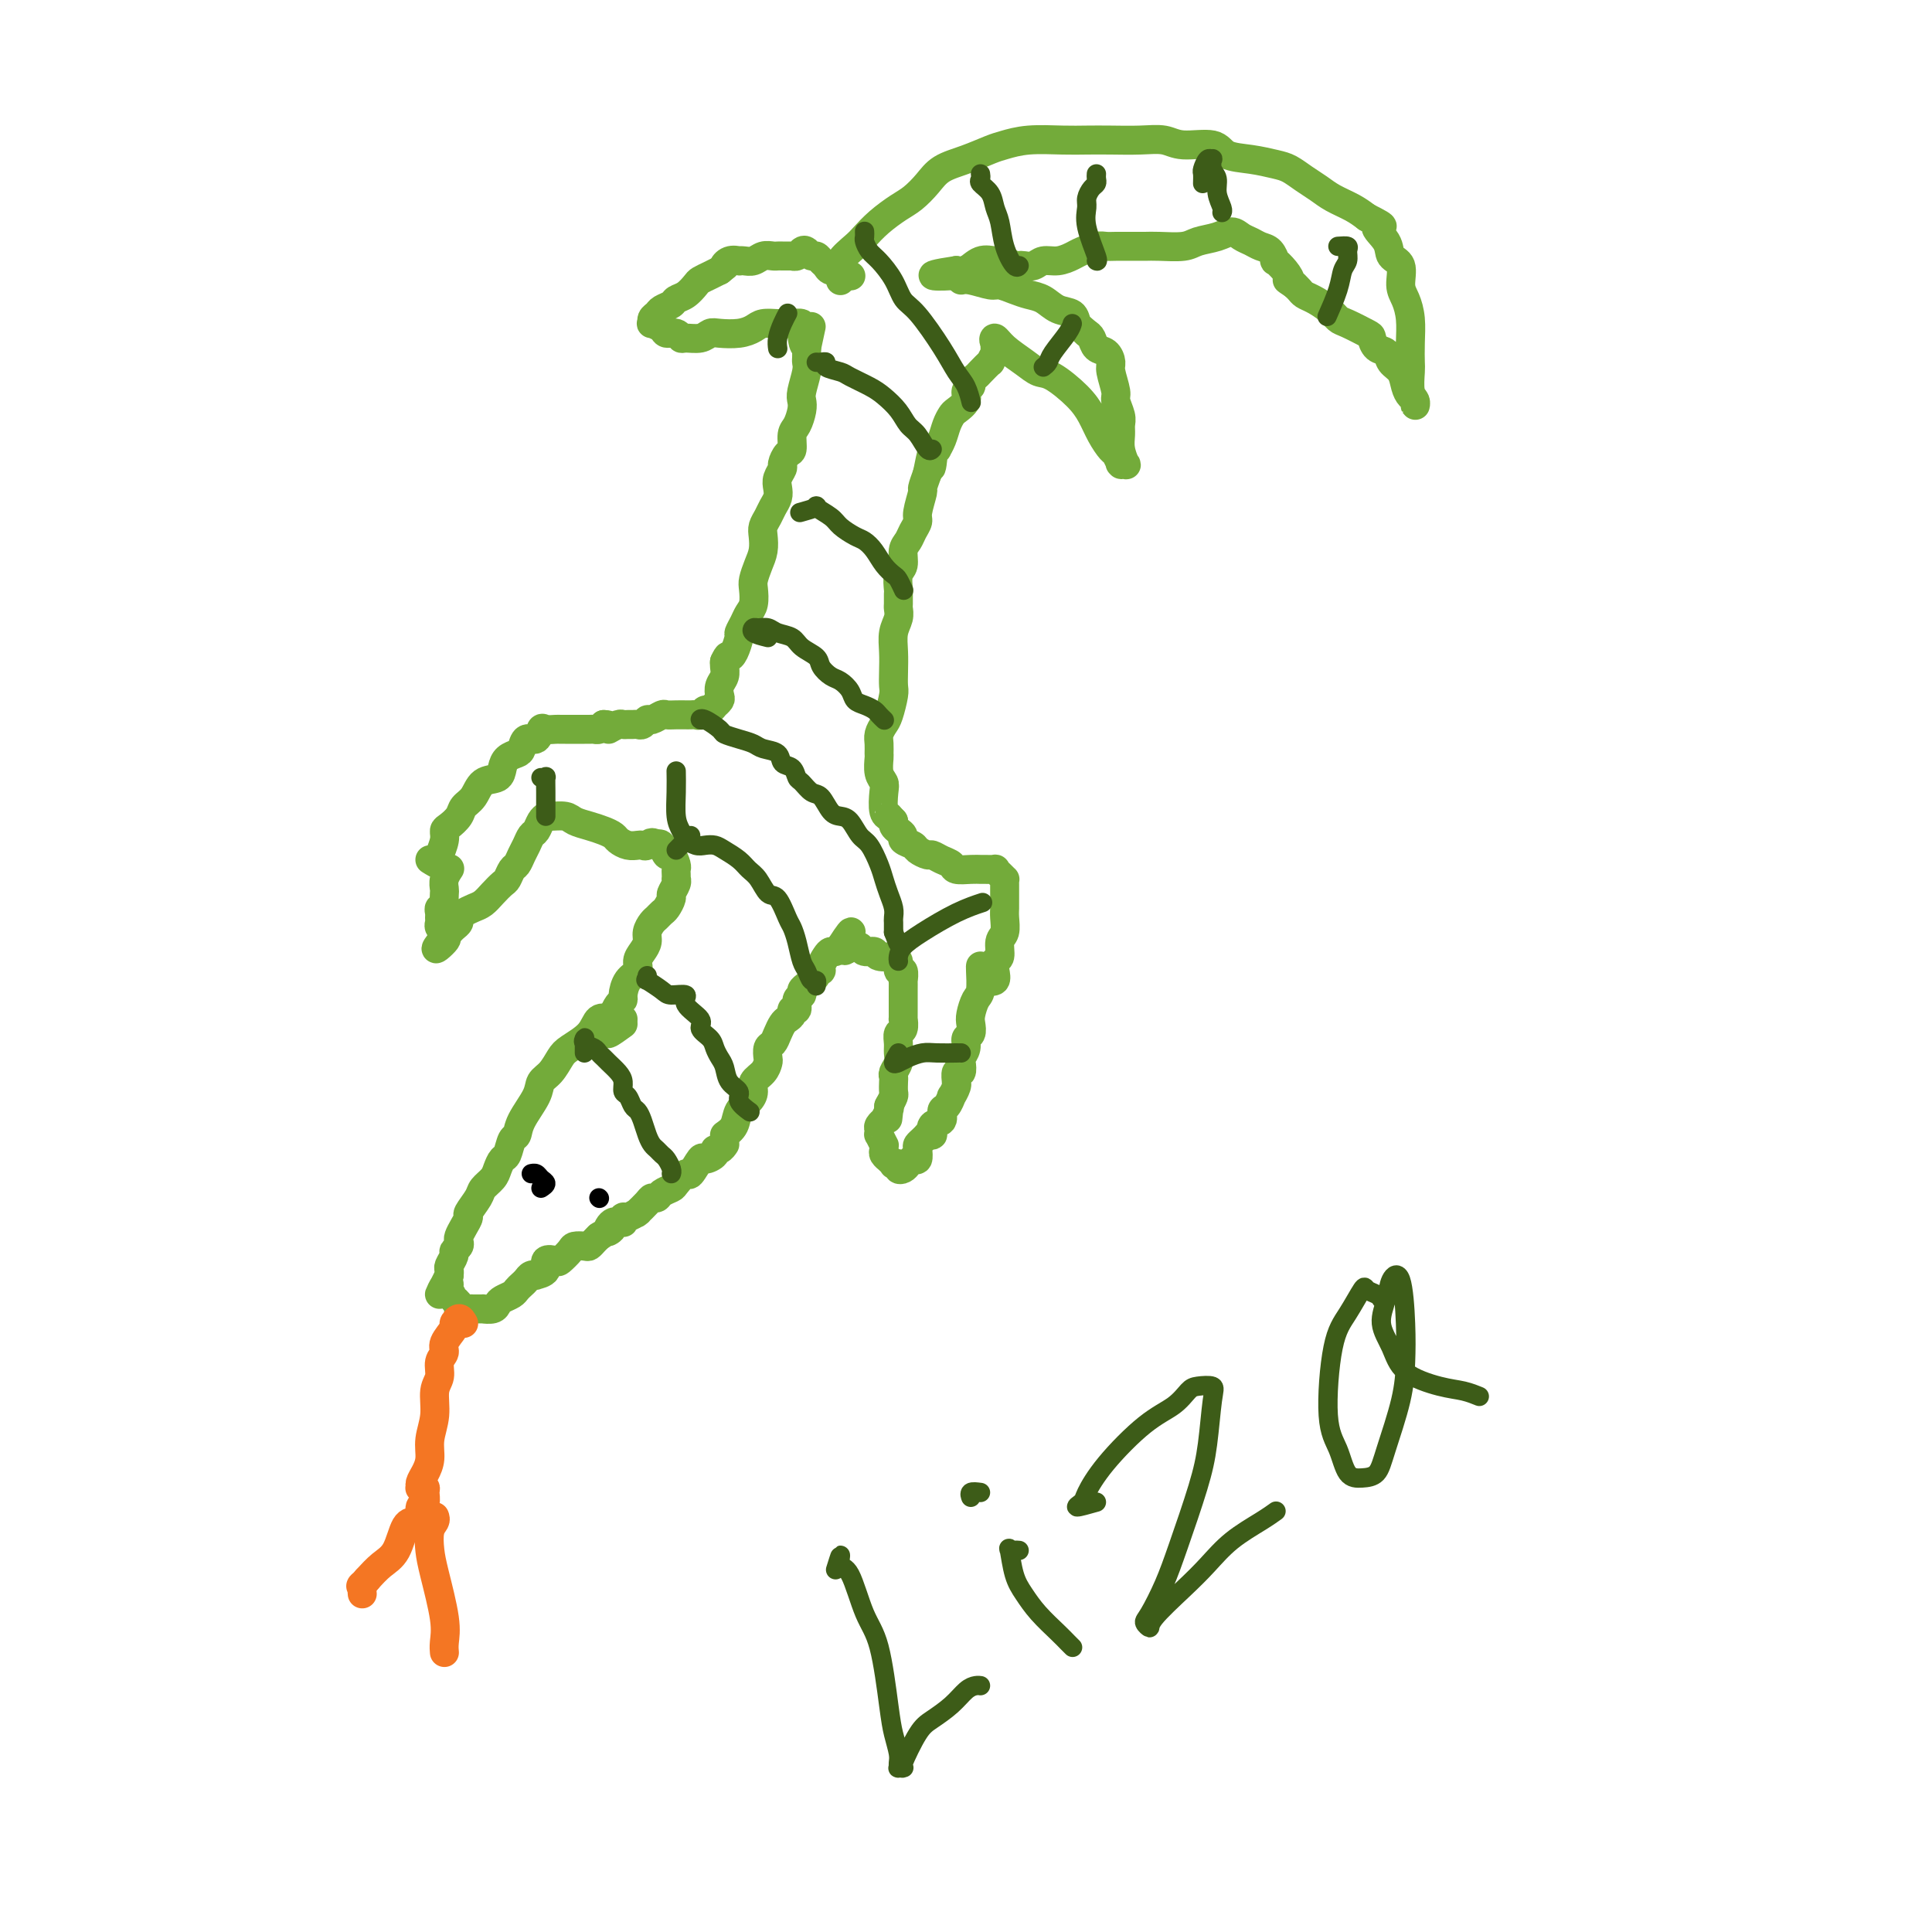 <svg viewBox='0 0 400 400' version='1.1' xmlns='http://www.w3.org/2000/svg' xmlns:xlink='http://www.w3.org/1999/xlink'><g fill='none' stroke='#73AB3A' stroke-width='6' stroke-linecap='round' stroke-linejoin='round'><path d='M129,211c-0.343,-0.001 -0.687,-0.003 -1,0c-0.313,0.003 -0.596,0.009 -1,0c-0.404,-0.009 -0.931,-0.035 -1,0c-0.069,0.035 0.319,0.130 0,0c-0.319,-0.130 -1.345,-0.484 -2,0c-0.655,0.484 -0.939,1.806 -2,3c-1.061,1.194 -2.898,2.260 -4,3c-1.102,0.740 -1.469,1.153 -2,2c-0.531,0.847 -1.227,2.129 -2,3c-0.773,0.871 -1.622,1.330 -2,2c-0.378,0.670 -0.286,1.549 -1,3c-0.714,1.451 -2.233,3.473 -3,5c-0.767,1.527 -0.783,2.559 -1,3c-0.217,0.441 -0.634,0.292 -1,1c-0.366,0.708 -0.679,2.273 -1,3c-0.321,0.727 -0.648,0.616 -1,1c-0.352,0.384 -0.729,1.262 -1,2c-0.271,0.738 -0.436,1.335 -1,2c-0.564,0.665 -1.527,1.399 -2,2c-0.473,0.601 -0.456,1.068 -1,2c-0.544,0.932 -1.649,2.330 -2,3c-0.351,0.670 0.051,0.613 0,1c-0.051,0.387 -0.553,1.217 -1,2c-0.447,0.783 -0.837,1.518 -1,2c-0.163,0.482 -0.100,0.710 0,1c0.100,0.290 0.237,0.641 0,1c-0.237,0.359 -0.848,0.726 -1,1c-0.152,0.274 0.155,0.455 0,1c-0.155,0.545 -0.773,1.454 -1,2c-0.227,0.546 -0.065,0.727 0,1c0.065,0.273 0.032,0.636 0,1'/><path d='M93,264c-3.231,6.648 -1.809,3.269 -1,2c0.809,-1.269 1.006,-0.428 1,0c-0.006,0.428 -0.214,0.444 0,1c0.214,0.556 0.849,1.652 1,2c0.151,0.348 -0.182,-0.050 0,0c0.182,0.050 0.880,0.549 1,1c0.120,0.451 -0.338,0.853 0,1c0.338,0.147 1.470,0.040 2,0c0.530,-0.040 0.457,-0.014 1,0c0.543,0.014 1.703,0.015 2,0c0.297,-0.015 -0.267,-0.045 0,0c0.267,0.045 1.367,0.167 2,0c0.633,-0.167 0.800,-0.622 1,-1c0.200,-0.378 0.435,-0.678 1,-1c0.565,-0.322 1.460,-0.664 2,-1c0.540,-0.336 0.723,-0.664 1,-1c0.277,-0.336 0.646,-0.678 1,-1c0.354,-0.322 0.691,-0.624 1,-1c0.309,-0.376 0.589,-0.826 1,-1c0.411,-0.174 0.954,-0.071 1,0c0.046,0.071 -0.406,0.112 0,0c0.406,-0.112 1.671,-0.376 2,-1c0.329,-0.624 -0.278,-1.607 0,-2c0.278,-0.393 1.440,-0.197 2,0c0.560,0.197 0.517,0.393 1,0c0.483,-0.393 1.491,-1.376 2,-2c0.509,-0.624 0.518,-0.888 1,-1c0.482,-0.112 1.439,-0.071 2,0c0.561,0.071 0.728,0.173 1,0c0.272,-0.173 0.649,-0.621 1,-1c0.351,-0.379 0.675,-0.690 1,-1'/><path d='M124,256c3.869,-2.503 2.543,-1.259 2,-1c-0.543,0.259 -0.303,-0.465 0,-1c0.303,-0.535 0.669,-0.879 1,-1c0.331,-0.121 0.626,-0.017 1,0c0.374,0.017 0.826,-0.052 1,0c0.174,0.052 0.072,0.224 0,0c-0.072,-0.224 -0.112,-0.843 0,-1c0.112,-0.157 0.377,0.148 1,0c0.623,-0.148 1.606,-0.747 2,-1c0.394,-0.253 0.200,-0.158 0,0c-0.200,0.158 -0.406,0.379 0,0c0.406,-0.379 1.422,-1.359 2,-2c0.578,-0.641 0.717,-0.944 1,-1c0.283,-0.056 0.710,0.134 1,0c0.290,-0.134 0.444,-0.593 1,-1c0.556,-0.407 1.515,-0.762 2,-1c0.485,-0.238 0.496,-0.361 1,-1c0.504,-0.639 1.502,-1.796 2,-2c0.498,-0.204 0.497,0.544 1,0c0.503,-0.544 1.511,-2.379 2,-3c0.489,-0.621 0.461,-0.026 1,0c0.539,0.026 1.647,-0.515 2,-1c0.353,-0.485 -0.049,-0.915 0,-1c0.049,-0.085 0.549,0.173 1,0c0.451,-0.173 0.853,-0.778 1,-1c0.147,-0.222 0.040,-0.060 0,0c-0.040,0.060 -0.011,0.017 0,0c0.011,-0.017 0.006,-0.009 0,0'/><path d='M129,212c-1.276,0.926 -2.552,1.853 -3,2c-0.448,0.147 -0.068,-0.484 0,-1c0.068,-0.516 -0.175,-0.915 0,-1c0.175,-0.085 0.769,0.146 1,0c0.231,-0.146 0.100,-0.667 0,-1c-0.100,-0.333 -0.169,-0.477 0,-1c0.169,-0.523 0.575,-1.424 1,-2c0.425,-0.576 0.870,-0.826 1,-1c0.130,-0.174 -0.053,-0.273 0,-1c0.053,-0.727 0.344,-2.082 1,-3c0.656,-0.918 1.678,-1.401 2,-2c0.322,-0.599 -0.054,-1.316 0,-2c0.054,-0.684 0.539,-1.335 1,-2c0.461,-0.665 0.897,-1.344 1,-2c0.103,-0.656 -0.127,-1.288 0,-2c0.127,-0.712 0.613,-1.504 1,-2c0.387,-0.496 0.677,-0.695 1,-1c0.323,-0.305 0.679,-0.715 1,-1c0.321,-0.285 0.608,-0.444 1,-1c0.392,-0.556 0.890,-1.507 1,-2c0.110,-0.493 -0.167,-0.527 0,-1c0.167,-0.473 0.776,-1.384 1,-2c0.224,-0.616 0.061,-0.937 0,-1c-0.061,-0.063 -0.019,0.133 0,0c0.019,-0.133 0.016,-0.594 0,-1c-0.016,-0.406 -0.046,-0.757 0,-1c0.046,-0.243 0.167,-0.377 0,-1c-0.167,-0.623 -0.622,-1.734 -1,-2c-0.378,-0.266 -0.679,0.313 -1,0c-0.321,-0.313 -0.663,-1.518 -1,-2c-0.337,-0.482 -0.668,-0.241 -1,0'/><path d='M136,175c-1.021,-1.084 -1.573,-0.293 -2,0c-0.427,0.293 -0.730,0.090 -1,0c-0.270,-0.090 -0.508,-0.065 -1,0c-0.492,0.065 -1.237,0.172 -2,0c-0.763,-0.172 -1.545,-0.623 -2,-1c-0.455,-0.377 -0.582,-0.679 -1,-1c-0.418,-0.321 -1.128,-0.660 -2,-1c-0.872,-0.340 -1.907,-0.680 -3,-1c-1.093,-0.320 -2.243,-0.620 -3,-1c-0.757,-0.380 -1.120,-0.841 -2,-1c-0.880,-0.159 -2.277,-0.016 -3,0c-0.723,0.016 -0.771,-0.095 -1,0c-0.229,0.095 -0.639,0.395 -1,1c-0.361,0.605 -0.674,1.514 -1,2c-0.326,0.486 -0.665,0.549 -1,1c-0.335,0.451 -0.667,1.291 -1,2c-0.333,0.709 -0.666,1.288 -1,2c-0.334,0.712 -0.670,1.555 -1,2c-0.330,0.445 -0.655,0.490 -1,1c-0.345,0.510 -0.711,1.485 -1,2c-0.289,0.515 -0.501,0.572 -1,1c-0.499,0.428 -1.287,1.228 -2,2c-0.713,0.772 -1.353,1.516 -2,2c-0.647,0.484 -1.301,0.707 -2,1c-0.699,0.293 -1.444,0.656 -2,1c-0.556,0.344 -0.923,0.670 -1,1c-0.077,0.330 0.137,0.663 0,1c-0.137,0.337 -0.624,0.678 -1,1c-0.376,0.322 -0.640,0.625 -1,1c-0.360,0.375 -0.817,0.821 -1,1c-0.183,0.179 -0.091,0.089 0,0'/><path d='M92,194c-3.399,4.142 -0.897,1.997 0,1c0.897,-0.997 0.188,-0.844 0,-1c-0.188,-0.156 0.146,-0.619 0,-1c-0.146,-0.381 -0.772,-0.680 -1,-1c-0.228,-0.320 -0.057,-0.659 0,-1c0.057,-0.341 0.001,-0.682 0,-1c-0.001,-0.318 0.052,-0.614 0,-1c-0.052,-0.386 -0.210,-0.862 0,-1c0.210,-0.138 0.787,0.063 1,0c0.213,-0.063 0.061,-0.388 0,-1c-0.061,-0.612 -0.030,-1.509 0,-2c0.030,-0.491 0.060,-0.575 0,-1c-0.060,-0.425 -0.208,-1.191 0,-2c0.208,-0.809 0.774,-1.660 1,-2c0.226,-0.340 0.113,-0.170 0,0'/><path d='M150,235c0.784,-0.553 1.567,-1.107 2,-2c0.433,-0.893 0.515,-2.126 1,-3c0.485,-0.874 1.374,-1.390 2,-2c0.626,-0.610 0.991,-1.314 1,-2c0.009,-0.686 -0.338,-1.354 0,-2c0.338,-0.646 1.362,-1.272 2,-2c0.638,-0.728 0.892,-1.560 1,-2c0.108,-0.440 0.070,-0.489 0,-1c-0.070,-0.511 -0.174,-1.485 0,-2c0.174,-0.515 0.625,-0.571 1,-1c0.375,-0.429 0.674,-1.229 1,-2c0.326,-0.771 0.680,-1.511 1,-2c0.320,-0.489 0.607,-0.726 1,-1c0.393,-0.274 0.894,-0.584 1,-1c0.106,-0.416 -0.183,-0.938 0,-1c0.183,-0.062 0.837,0.334 1,0c0.163,-0.334 -0.164,-1.399 0,-2c0.164,-0.601 0.818,-0.738 1,-1c0.182,-0.262 -0.109,-0.648 0,-1c0.109,-0.352 0.617,-0.669 1,-1c0.383,-0.331 0.643,-0.677 1,-1c0.357,-0.323 0.813,-0.625 1,-1c0.187,-0.375 0.106,-0.825 0,-1c-0.106,-0.175 -0.236,-0.075 0,0c0.236,0.075 0.836,0.126 1,0c0.164,-0.126 -0.110,-0.430 0,-1c0.110,-0.570 0.604,-1.407 1,-2c0.396,-0.593 0.694,-0.942 1,-1c0.306,-0.058 0.621,0.177 1,0c0.379,-0.177 0.823,-0.765 1,-1c0.177,-0.235 0.089,-0.118 0,0'/><path d='M174,196c3.891,-6.032 1.619,-1.612 1,0c-0.619,1.612 0.416,0.417 1,0c0.584,-0.417 0.717,-0.055 1,0c0.283,0.055 0.714,-0.195 1,0c0.286,0.195 0.426,0.837 1,1c0.574,0.163 1.584,-0.151 2,0c0.416,0.151 0.240,0.766 1,1c0.760,0.234 2.456,0.085 3,0c0.544,-0.085 -0.064,-0.106 0,0c0.064,0.106 0.802,0.338 1,1c0.198,0.662 -0.143,1.754 0,2c0.143,0.246 0.770,-0.353 1,0c0.230,0.353 0.062,1.657 0,2c-0.062,0.343 -0.017,-0.274 0,0c0.017,0.274 0.004,1.441 0,2c-0.004,0.559 -0.001,0.512 0,1c0.001,0.488 0.001,1.511 0,2c-0.001,0.489 -0.004,0.445 0,1c0.004,0.555 0.015,1.710 0,2c-0.015,0.290 -0.057,-0.284 0,0c0.057,0.284 0.212,1.427 0,2c-0.212,0.573 -0.793,0.577 -1,1c-0.207,0.423 -0.041,1.265 0,2c0.041,0.735 -0.041,1.362 0,2c0.041,0.638 0.207,1.288 0,2c-0.207,0.712 -0.787,1.485 -1,2c-0.213,0.515 -0.060,0.771 0,1c0.060,0.229 0.026,0.433 0,1c-0.026,0.567 -0.046,1.499 0,2c0.046,0.501 0.156,0.572 0,1c-0.156,0.428 -0.578,1.214 -1,2'/><path d='M184,229c-0.327,4.592 -0.144,2.071 0,1c0.144,-1.071 0.249,-0.691 0,0c-0.249,0.691 -0.851,1.692 -1,2c-0.149,0.308 0.155,-0.077 0,0c-0.155,0.077 -0.770,0.617 -1,1c-0.230,0.383 -0.076,0.610 0,1c0.076,0.390 0.073,0.945 0,1c-0.073,0.055 -0.217,-0.389 0,0c0.217,0.389 0.794,1.611 1,2c0.206,0.389 0.040,-0.054 0,0c-0.040,0.054 0.046,0.607 0,1c-0.046,0.393 -0.224,0.627 0,1c0.224,0.373 0.849,0.883 1,1c0.151,0.117 -0.170,-0.161 0,0c0.170,0.161 0.833,0.762 1,1c0.167,0.238 -0.163,0.114 0,0c0.163,-0.114 0.817,-0.217 1,0c0.183,0.217 -0.105,0.753 0,1c0.105,0.247 0.603,0.203 1,0c0.397,-0.203 0.694,-0.565 1,-1c0.306,-0.435 0.621,-0.943 1,-1c0.379,-0.057 0.823,0.335 1,0c0.177,-0.335 0.089,-1.399 0,-2c-0.089,-0.601 -0.178,-0.739 0,-1c0.178,-0.261 0.622,-0.646 1,-1c0.378,-0.354 0.689,-0.677 1,-1'/><path d='M192,235c1.343,-0.815 1.200,0.148 1,0c-0.200,-0.148 -0.456,-1.407 0,-2c0.456,-0.593 1.624,-0.521 2,-1c0.376,-0.479 -0.039,-1.508 0,-2c0.039,-0.492 0.532,-0.448 1,-1c0.468,-0.552 0.910,-1.701 1,-2c0.090,-0.299 -0.173,0.252 0,0c0.173,-0.252 0.782,-1.305 1,-2c0.218,-0.695 0.045,-1.030 0,-1c-0.045,0.030 0.040,0.426 0,0c-0.040,-0.426 -0.203,-1.675 0,-2c0.203,-0.325 0.771,0.274 1,0c0.229,-0.274 0.118,-1.420 0,-2c-0.118,-0.580 -0.242,-0.592 0,-1c0.242,-0.408 0.849,-1.210 1,-2c0.151,-0.790 -0.153,-1.567 0,-2c0.153,-0.433 0.763,-0.522 1,-1c0.237,-0.478 0.102,-1.343 0,-2c-0.102,-0.657 -0.171,-1.104 0,-2c0.171,-0.896 0.582,-2.240 1,-3c0.418,-0.760 0.844,-0.936 1,-2c0.156,-1.064 0.042,-3.017 0,-4c-0.042,-0.983 -0.012,-0.995 0,-1c0.012,-0.005 0.006,-0.002 0,0'/><path d='M89,178c0.837,0.526 1.674,1.052 2,1c0.326,-0.052 0.142,-0.682 0,-1c-0.142,-0.318 -0.241,-0.326 0,-1c0.241,-0.674 0.823,-2.015 1,-3c0.177,-0.985 -0.051,-1.613 0,-2c0.051,-0.387 0.383,-0.531 1,-1c0.617,-0.469 1.521,-1.263 2,-2c0.479,-0.737 0.534,-1.419 1,-2c0.466,-0.581 1.342,-1.062 2,-2c0.658,-0.938 1.097,-2.332 2,-3c0.903,-0.668 2.270,-0.612 3,-1c0.730,-0.388 0.825,-1.222 1,-2c0.175,-0.778 0.432,-1.499 1,-2c0.568,-0.501 1.448,-0.783 2,-1c0.552,-0.217 0.777,-0.370 1,-1c0.223,-0.630 0.445,-1.738 1,-2c0.555,-0.262 1.444,0.322 2,0c0.556,-0.322 0.778,-1.550 1,-2c0.222,-0.450 0.445,-0.120 1,0c0.555,0.120 1.444,0.032 2,0c0.556,-0.032 0.780,-0.009 1,0c0.220,0.009 0.436,0.002 1,0c0.564,-0.002 1.475,-0.001 2,0c0.525,0.001 0.666,-0.000 1,0c0.334,0.000 0.863,0.001 1,0c0.137,-0.001 -0.118,-0.003 0,0c0.118,0.003 0.609,0.011 1,0c0.391,-0.011 0.682,-0.041 1,0c0.318,0.041 0.662,0.155 1,0c0.338,-0.155 0.669,-0.577 1,-1'/><path d='M125,150c2.112,0.056 1.392,0.694 1,1c-0.392,0.306 -0.456,0.278 0,0c0.456,-0.278 1.432,-0.807 2,-1c0.568,-0.193 0.730,-0.051 1,0c0.270,0.051 0.650,0.010 1,0c0.350,-0.010 0.670,0.013 1,0c0.330,-0.013 0.670,-0.060 1,0c0.330,0.060 0.651,0.226 1,0c0.349,-0.226 0.726,-0.845 1,-1c0.274,-0.155 0.445,0.155 1,0c0.555,-0.155 1.493,-0.774 2,-1c0.507,-0.226 0.584,-0.061 1,0c0.416,0.061 1.172,0.016 2,0c0.828,-0.016 1.727,-0.003 2,0c0.273,0.003 -0.082,-0.003 0,0c0.082,0.003 0.599,0.016 1,0c0.401,-0.016 0.686,-0.061 1,0c0.314,0.061 0.658,0.227 1,0c0.342,-0.227 0.684,-0.849 1,-1c0.316,-0.151 0.607,0.168 1,0c0.393,-0.168 0.889,-0.821 1,-1c0.111,-0.179 -0.163,0.118 0,0c0.163,-0.118 0.762,-0.651 1,-1c0.238,-0.349 0.116,-0.513 0,-1c-0.116,-0.487 -0.227,-1.295 0,-2c0.227,-0.705 0.792,-1.305 1,-2c0.208,-0.695 0.059,-1.484 0,-2c-0.059,-0.516 -0.030,-0.758 0,-1'/><path d='M150,137c0.802,-1.759 0.806,-1.157 1,-1c0.194,0.157 0.576,-0.132 1,-1c0.424,-0.868 0.888,-2.314 1,-3c0.112,-0.686 -0.127,-0.610 0,-1c0.127,-0.390 0.622,-1.244 1,-2c0.378,-0.756 0.640,-1.413 1,-2c0.360,-0.587 0.818,-1.105 1,-2c0.182,-0.895 0.087,-2.169 0,-3c-0.087,-0.831 -0.168,-1.220 0,-2c0.168,-0.780 0.584,-1.952 1,-3c0.416,-1.048 0.832,-1.971 1,-3c0.168,-1.029 0.087,-2.162 0,-3c-0.087,-0.838 -0.181,-1.379 0,-2c0.181,-0.621 0.636,-1.321 1,-2c0.364,-0.679 0.637,-1.338 1,-2c0.363,-0.662 0.814,-1.328 1,-2c0.186,-0.672 0.105,-1.350 0,-2c-0.105,-0.650 -0.234,-1.271 0,-2c0.234,-0.729 0.833,-1.564 1,-2c0.167,-0.436 -0.096,-0.472 0,-1c0.096,-0.528 0.551,-1.549 1,-2c0.449,-0.451 0.891,-0.334 1,-1c0.109,-0.666 -0.115,-2.116 0,-3c0.115,-0.884 0.571,-1.203 1,-2c0.429,-0.797 0.833,-2.073 1,-3c0.167,-0.927 0.097,-1.504 0,-2c-0.097,-0.496 -0.222,-0.909 0,-2c0.222,-1.091 0.792,-2.859 1,-4c0.208,-1.141 0.056,-1.653 0,-2c-0.056,-0.347 -0.016,-0.528 0,-1c0.016,-0.472 0.008,-1.236 0,-2'/><path d='M167,72c1.760,-8.316 0.661,-2.607 0,-1c-0.661,1.607 -0.883,-0.890 -1,-2c-0.117,-1.110 -0.127,-0.833 0,-1c0.127,-0.167 0.392,-0.778 0,-1c-0.392,-0.222 -1.441,-0.057 -2,0c-0.559,0.057 -0.627,0.005 -1,0c-0.373,-0.005 -1.052,0.037 -2,0c-0.948,-0.037 -2.165,-0.155 -3,0c-0.835,0.155 -1.286,0.581 -2,1c-0.714,0.419 -1.690,0.830 -3,1c-1.310,0.170 -2.953,0.099 -4,0c-1.047,-0.099 -1.498,-0.227 -2,0c-0.502,0.227 -1.056,0.808 -2,1c-0.944,0.192 -2.279,-0.004 -3,0c-0.721,0.004 -0.828,0.207 -1,0c-0.172,-0.207 -0.410,-0.825 -1,-1c-0.590,-0.175 -1.532,0.094 -2,0c-0.468,-0.094 -0.462,-0.550 -1,-1c-0.538,-0.450 -1.620,-0.894 -2,-1c-0.380,-0.106 -0.056,0.126 0,0c0.056,-0.126 -0.154,-0.611 0,-1c0.154,-0.389 0.674,-0.680 1,-1c0.326,-0.320 0.458,-0.667 1,-1c0.542,-0.333 1.492,-0.653 2,-1c0.508,-0.347 0.573,-0.723 1,-1c0.427,-0.277 1.217,-0.455 2,-1c0.783,-0.545 1.560,-1.455 2,-2c0.440,-0.545 0.541,-0.724 1,-1c0.459,-0.276 1.274,-0.650 2,-1c0.726,-0.350 1.363,-0.675 2,-1'/><path d='M149,56c2.365,-1.868 1.277,-1.037 1,-1c-0.277,0.037 0.257,-0.721 1,-1c0.743,-0.279 1.693,-0.078 2,0c0.307,0.078 -0.030,0.035 0,0c0.030,-0.035 0.428,-0.062 1,0c0.572,0.062 1.318,0.213 2,0c0.682,-0.213 1.301,-0.789 2,-1c0.699,-0.211 1.479,-0.057 2,0c0.521,0.057 0.784,0.016 1,0c0.216,-0.016 0.387,-0.008 1,0c0.613,0.008 1.670,0.015 2,0c0.330,-0.015 -0.066,-0.053 0,0c0.066,0.053 0.595,0.195 1,0c0.405,-0.195 0.686,-0.729 1,-1c0.314,-0.271 0.662,-0.280 1,0c0.338,0.280 0.667,0.850 1,1c0.333,0.150 0.669,-0.118 1,0c0.331,0.118 0.656,0.624 1,1c0.344,0.376 0.705,0.623 1,1c0.295,0.377 0.522,0.885 1,1c0.478,0.115 1.206,-0.161 2,0c0.794,0.161 1.656,0.760 2,1c0.344,0.240 0.172,0.120 0,0'/><path d='M204,203c0.837,0.168 1.673,0.336 2,0c0.327,-0.336 0.144,-1.177 0,-2c-0.144,-0.823 -0.249,-1.628 0,-2c0.249,-0.372 0.851,-0.313 1,-1c0.149,-0.687 -0.156,-2.122 0,-3c0.156,-0.878 0.774,-1.198 1,-2c0.226,-0.802 0.060,-2.086 0,-3c-0.060,-0.914 -0.015,-1.460 0,-2c0.015,-0.540 0.002,-1.076 0,-2c-0.002,-0.924 0.009,-2.237 0,-3c-0.009,-0.763 -0.039,-0.975 0,-1c0.039,-0.025 0.147,0.137 0,0c-0.147,-0.137 -0.550,-0.573 -1,-1c-0.450,-0.427 -0.948,-0.847 -1,-1c-0.052,-0.153 0.343,-0.040 0,0c-0.343,0.040 -1.425,0.008 -2,0c-0.575,-0.008 -0.643,0.009 -1,0c-0.357,-0.009 -1.003,-0.045 -2,0c-0.997,0.045 -2.346,0.171 -3,0c-0.654,-0.171 -0.613,-0.637 -1,-1c-0.387,-0.363 -1.202,-0.622 -2,-1c-0.798,-0.378 -1.581,-0.875 -2,-1c-0.419,-0.125 -0.476,0.121 -1,0c-0.524,-0.121 -1.516,-0.610 -2,-1c-0.484,-0.390 -0.459,-0.682 -1,-1c-0.541,-0.318 -1.648,-0.663 -2,-1c-0.352,-0.337 0.050,-0.668 0,-1c-0.050,-0.332 -0.552,-0.666 -1,-1c-0.448,-0.334 -0.842,-0.667 -1,-1c-0.158,-0.333 -0.079,-0.667 0,-1'/><path d='M185,170c-1.250,-1.306 -0.875,-1.073 -1,-1c-0.125,0.073 -0.752,-0.016 -1,-1c-0.248,-0.984 -0.119,-2.865 0,-4c0.119,-1.135 0.228,-1.526 0,-2c-0.228,-0.474 -0.794,-1.033 -1,-2c-0.206,-0.967 -0.052,-2.343 0,-3c0.052,-0.657 0.003,-0.597 0,-1c-0.003,-0.403 0.042,-1.270 0,-2c-0.042,-0.730 -0.169,-1.321 0,-2c0.169,-0.679 0.634,-1.444 1,-2c0.366,-0.556 0.634,-0.903 1,-2c0.366,-1.097 0.829,-2.944 1,-4c0.171,-1.056 0.050,-1.322 0,-2c-0.050,-0.678 -0.027,-1.768 0,-3c0.027,-1.232 0.060,-2.605 0,-4c-0.060,-1.395 -0.212,-2.812 0,-4c0.212,-1.188 0.789,-2.148 1,-3c0.211,-0.852 0.055,-1.597 0,-2c-0.055,-0.403 -0.011,-0.463 0,-1c0.011,-0.537 -0.012,-1.551 0,-2c0.012,-0.449 0.059,-0.333 0,-1c-0.059,-0.667 -0.223,-2.118 0,-3c0.223,-0.882 0.834,-1.196 1,-2c0.166,-0.804 -0.114,-2.100 0,-3c0.114,-0.900 0.623,-1.405 1,-2c0.377,-0.595 0.622,-1.282 1,-2c0.378,-0.718 0.889,-1.469 1,-2c0.111,-0.531 -0.176,-0.843 0,-2c0.176,-1.157 0.817,-3.158 1,-4c0.183,-0.842 -0.090,-0.526 0,-1c0.090,-0.474 0.545,-1.737 1,-3'/><path d='M192,98c1.791,-9.090 1.267,-3.814 1,-2c-0.267,1.814 -0.279,0.165 0,-1c0.279,-1.165 0.849,-1.846 1,-2c0.151,-0.154 -0.115,0.219 0,0c0.115,-0.219 0.613,-1.031 1,-2c0.387,-0.969 0.663,-2.095 1,-3c0.337,-0.905 0.735,-1.591 1,-2c0.265,-0.409 0.396,-0.543 1,-1c0.604,-0.457 1.682,-1.236 2,-2c0.318,-0.764 -0.123,-1.513 0,-2c0.123,-0.487 0.811,-0.713 1,-1c0.189,-0.287 -0.122,-0.635 0,-1c0.122,-0.365 0.678,-0.745 1,-1c0.322,-0.255 0.412,-0.384 1,-1c0.588,-0.616 1.674,-1.720 2,-2c0.326,-0.280 -0.109,0.265 0,0c0.109,-0.265 0.760,-1.341 1,-2c0.240,-0.659 0.069,-0.903 0,-1c-0.069,-0.097 -0.034,-0.049 0,0'/><path d='M208,72c-0.812,-0.269 -1.623,-0.538 -2,-1c-0.377,-0.462 -0.318,-1.118 0,-1c0.318,0.118 0.896,1.010 2,2c1.104,0.990 2.732,2.077 4,3c1.268,0.923 2.174,1.681 3,2c0.826,0.319 1.573,0.198 3,1c1.427,0.802 3.534,2.528 5,4c1.466,1.472 2.291,2.689 3,4c0.709,1.311 1.300,2.715 2,4c0.700,1.285 1.507,2.450 2,3c0.493,0.550 0.671,0.487 1,1c0.329,0.513 0.807,1.604 1,2c0.193,0.396 0.100,0.097 0,0c-0.100,-0.097 -0.209,0.007 0,0c0.209,-0.007 0.735,-0.123 1,0c0.265,0.123 0.268,0.487 0,0c-0.268,-0.487 -0.808,-1.825 -1,-3c-0.192,-1.175 -0.036,-2.185 0,-3c0.036,-0.815 -0.047,-1.433 0,-2c0.047,-0.567 0.223,-1.082 0,-2c-0.223,-0.918 -0.846,-2.239 -1,-3c-0.154,-0.761 0.162,-0.962 0,-2c-0.162,-1.038 -0.803,-2.912 -1,-4c-0.197,-1.088 0.049,-1.391 0,-2c-0.049,-0.609 -0.395,-1.524 -1,-2c-0.605,-0.476 -1.471,-0.513 -2,-1c-0.529,-0.487 -0.723,-1.425 -1,-2c-0.277,-0.575 -0.639,-0.788 -1,-1'/><path d='M225,69c-1.050,-0.959 -1.674,-1.356 -2,-2c-0.326,-0.644 -0.355,-1.534 -1,-2c-0.645,-0.466 -1.906,-0.507 -3,-1c-1.094,-0.493 -2.020,-1.437 -3,-2c-0.980,-0.563 -2.013,-0.743 -3,-1c-0.987,-0.257 -1.928,-0.591 -3,-1c-1.072,-0.409 -2.273,-0.894 -3,-1c-0.727,-0.106 -0.978,0.168 -2,0c-1.022,-0.168 -2.814,-0.776 -4,-1c-1.186,-0.224 -1.768,-0.064 -2,0c-0.232,0.064 -0.116,0.032 0,0'/><path d='M174,58c0.006,0.093 0.011,0.187 0,0c-0.011,-0.187 -0.040,-0.654 0,-1c0.040,-0.346 0.148,-0.571 0,-1c-0.148,-0.429 -0.553,-1.063 0,-2c0.553,-0.937 2.062,-2.175 3,-3c0.938,-0.825 1.304,-1.235 2,-2c0.696,-0.765 1.721,-1.885 3,-3c1.279,-1.115 2.812,-2.224 4,-3c1.188,-0.776 2.030,-1.220 3,-2c0.970,-0.780 2.068,-1.896 3,-3c0.932,-1.104 1.699,-2.194 3,-3c1.301,-0.806 3.138,-1.326 5,-2c1.862,-0.674 3.750,-1.501 5,-2c1.250,-0.499 1.862,-0.670 3,-1c1.138,-0.330 2.803,-0.820 5,-1c2.197,-0.180 4.927,-0.049 7,0c2.073,0.049 3.489,0.017 5,0c1.511,-0.017 3.115,-0.021 5,0c1.885,0.021 4.050,0.065 6,0c1.950,-0.065 3.686,-0.239 5,0c1.314,0.239 2.207,0.890 4,1c1.793,0.110 4.486,-0.322 6,0c1.514,0.322 1.851,1.399 3,2c1.149,0.601 3.112,0.727 5,1c1.888,0.273 3.701,0.692 5,1c1.299,0.308 2.084,0.505 3,1c0.916,0.495 1.964,1.287 3,2c1.036,0.713 2.061,1.346 3,2c0.939,0.654 1.791,1.330 3,2c1.209,0.670 2.774,1.334 4,2c1.226,0.666 2.113,1.333 3,2'/><path d='M283,45c5.289,2.635 2.513,1.724 2,2c-0.513,0.276 1.238,1.739 2,3c0.762,1.261 0.533,2.321 1,3c0.467,0.679 1.628,0.978 2,2c0.372,1.022 -0.044,2.767 0,4c0.044,1.233 0.548,1.952 1,3c0.452,1.048 0.852,2.424 1,4c0.148,1.576 0.043,3.353 0,5c-0.043,1.647 -0.026,3.164 0,4c0.026,0.836 0.060,0.991 0,2c-0.060,1.009 -0.215,2.870 0,4c0.215,1.130 0.801,1.527 1,2c0.199,0.473 0.013,1.021 0,1c-0.013,-0.021 0.147,-0.610 0,-1c-0.147,-0.390 -0.602,-0.581 -1,-1c-0.398,-0.419 -0.740,-1.067 -1,-2c-0.260,-0.933 -0.437,-2.152 -1,-3c-0.563,-0.848 -1.510,-1.325 -2,-2c-0.490,-0.675 -0.523,-1.547 -1,-2c-0.477,-0.453 -1.398,-0.488 -2,-1c-0.602,-0.512 -0.884,-1.502 -1,-2c-0.116,-0.498 -0.065,-0.504 -1,-1c-0.935,-0.496 -2.856,-1.481 -4,-2c-1.144,-0.519 -1.511,-0.573 -2,-1c-0.489,-0.427 -1.101,-1.228 -2,-2c-0.899,-0.772 -2.086,-1.516 -3,-2c-0.914,-0.484 -1.554,-0.707 -2,-1c-0.446,-0.293 -0.699,-0.655 -1,-1c-0.301,-0.345 -0.651,-0.672 -1,-1'/><path d='M268,59c-2.520,-1.687 -1.318,-0.904 -1,-1c0.318,-0.096 -0.246,-1.072 -1,-2c-0.754,-0.928 -1.696,-1.807 -2,-2c-0.304,-0.193 0.032,0.300 0,0c-0.032,-0.300 -0.431,-1.391 -1,-2c-0.569,-0.609 -1.309,-0.734 -2,-1c-0.691,-0.266 -1.333,-0.671 -2,-1c-0.667,-0.329 -1.359,-0.582 -2,-1c-0.641,-0.418 -1.232,-1.002 -2,-1c-0.768,0.002 -1.714,0.589 -3,1c-1.286,0.411 -2.914,0.646 -4,1c-1.086,0.354 -1.632,0.827 -3,1c-1.368,0.173 -3.560,0.047 -5,0c-1.440,-0.047 -2.128,-0.013 -3,0c-0.872,0.013 -1.928,0.007 -3,0c-1.072,-0.007 -2.159,-0.013 -3,0c-0.841,0.013 -1.435,0.046 -2,0c-0.565,-0.046 -1.100,-0.171 -2,0c-0.900,0.171 -2.166,0.638 -3,1c-0.834,0.362 -1.235,0.619 -2,1c-0.765,0.381 -1.893,0.886 -3,1c-1.107,0.114 -2.194,-0.165 -3,0c-0.806,0.165 -1.332,0.772 -2,1c-0.668,0.228 -1.476,0.076 -2,0c-0.524,-0.076 -0.762,-0.075 -1,0c-0.238,0.075 -0.476,0.224 -1,0c-0.524,-0.224 -1.334,-0.820 -2,-1c-0.666,-0.180 -1.189,0.055 -2,0c-0.811,-0.055 -1.911,-0.399 -3,0c-1.089,0.399 -2.168,1.543 -3,2c-0.832,0.457 -1.416,0.229 -2,0'/><path d='M198,56c-9.250,1.369 -2.875,1.292 0,1c2.875,-0.292 2.250,-0.798 2,-1c-0.250,-0.202 -0.125,-0.101 0,0'/></g>
<g fill='none' stroke='#F47623' stroke-width='6' stroke-linecap='round' stroke-linejoin='round'><path d='M96,274c-0.293,-0.526 -0.585,-1.053 -1,-1c-0.415,0.053 -0.952,0.685 -1,1c-0.048,0.315 0.395,0.314 0,1c-0.395,0.686 -1.626,2.058 -2,3c-0.374,0.942 0.111,1.454 0,2c-0.111,0.546 -0.818,1.125 -1,2c-0.182,0.875 0.162,2.047 0,3c-0.162,0.953 -0.831,1.687 -1,3c-0.169,1.313 0.161,3.206 0,5c-0.161,1.794 -0.813,3.490 -1,5c-0.187,1.510 0.093,2.836 0,4c-0.093,1.164 -0.557,2.168 -1,3c-0.443,0.832 -0.865,1.493 -1,2c-0.135,0.507 0.017,0.861 0,1c-0.017,0.139 -0.205,0.064 0,0c0.205,-0.064 0.802,-0.116 1,0c0.198,0.116 -0.002,0.399 0,1c0.002,0.601 0.204,1.519 0,2c-0.204,0.481 -0.816,0.523 -1,1c-0.184,0.477 0.061,1.387 0,2c-0.061,0.613 -0.428,0.930 -1,1c-0.572,0.070 -1.349,-0.105 -2,1c-0.651,1.105 -1.175,3.490 -2,5c-0.825,1.510 -1.950,2.146 -3,3c-1.050,0.854 -2.025,1.927 -3,3'/><path d='M76,327c-1.928,2.193 -1.249,1.175 -1,1c0.249,-0.175 0.067,0.491 0,1c-0.067,0.509 -0.019,0.860 0,1c0.019,0.140 0.010,0.070 0,0'/><path d='M90,314c0.109,0.294 0.219,0.588 0,1c-0.219,0.412 -0.766,0.943 -1,2c-0.234,1.057 -0.154,2.641 0,4c0.154,1.359 0.381,2.494 1,5c0.619,2.506 1.630,6.383 2,9c0.370,2.617 0.100,3.974 0,5c-0.100,1.026 -0.028,1.722 0,2c0.028,0.278 0.014,0.139 0,0'/></g>
<g fill='none' stroke='#000000' stroke-width='4' stroke-linecap='round' stroke-linejoin='round'><path d='M112,246c0.514,-0.340 1.027,-0.679 1,-1c-0.027,-0.321 -0.596,-0.622 -1,-1c-0.404,-0.378 -0.644,-0.833 -1,-1c-0.356,-0.167 -0.826,-0.045 -1,0c-0.174,0.045 -0.050,0.013 0,0c0.050,-0.013 0.025,-0.006 0,0'/><path d='M124,248c0.000,0.000 0.100,0.100 0.1,0.1'/></g>
<g fill='none' stroke='#3D5C18' stroke-width='4' stroke-linecap='round' stroke-linejoin='round'><path d='M121,218c0.004,-0.738 0.008,-1.477 0,-2c-0.008,-0.523 -0.027,-0.831 0,-1c0.027,-0.169 0.102,-0.200 0,0c-0.102,0.200 -0.379,0.630 0,1c0.379,0.370 1.414,0.680 2,1c0.586,0.320 0.721,0.652 1,1c0.279,0.348 0.701,0.713 1,1c0.299,0.287 0.475,0.495 1,1c0.525,0.505 1.397,1.305 2,2c0.603,0.695 0.935,1.285 1,2c0.065,0.715 -0.137,1.556 0,2c0.137,0.444 0.614,0.493 1,1c0.386,0.507 0.681,1.474 1,2c0.319,0.526 0.663,0.613 1,1c0.337,0.387 0.668,1.074 1,2c0.332,0.926 0.666,2.093 1,3c0.334,0.907 0.668,1.556 1,2c0.332,0.444 0.663,0.683 1,1c0.337,0.317 0.679,0.712 1,1c0.321,0.288 0.622,0.469 1,1c0.378,0.531 0.832,1.412 1,2c0.168,0.588 0.048,0.882 0,1c-0.048,0.118 -0.024,0.059 0,0'/><path d='M134,202c0.082,0.474 0.164,0.949 0,1c-0.164,0.051 -0.573,-0.321 0,0c0.573,0.321 2.127,1.336 3,2c0.873,0.664 1.066,0.979 2,1c0.934,0.021 2.611,-0.251 3,0c0.389,0.251 -0.509,1.026 0,2c0.509,0.974 2.427,2.148 3,3c0.573,0.852 -0.197,1.382 0,2c0.197,0.618 1.361,1.324 2,2c0.639,0.676 0.754,1.322 1,2c0.246,0.678 0.624,1.389 1,2c0.376,0.611 0.749,1.124 1,2c0.251,0.876 0.379,2.116 1,3c0.621,0.884 1.733,1.412 2,2c0.267,0.588 -0.313,1.235 0,2c0.313,0.765 1.518,1.647 2,2c0.482,0.353 0.241,0.176 0,0'/><path d='M140,176c0.832,-0.853 1.665,-1.707 2,-2c0.335,-0.293 0.173,-0.027 0,0c-0.173,0.027 -0.357,-0.187 0,0c0.357,0.187 1.254,0.774 2,1c0.746,0.226 1.340,0.091 2,0c0.660,-0.091 1.384,-0.139 2,0c0.616,0.139 1.124,0.465 2,1c0.876,0.535 2.121,1.278 3,2c0.879,0.722 1.391,1.422 2,2c0.609,0.578 1.315,1.032 2,2c0.685,0.968 1.349,2.449 2,3c0.651,0.551 1.288,0.172 2,1c0.712,0.828 1.500,2.865 2,4c0.500,1.135 0.711,1.370 1,2c0.289,0.630 0.656,1.656 1,3c0.344,1.344 0.667,3.005 1,4c0.333,0.995 0.678,1.325 1,2c0.322,0.675 0.622,1.696 1,2c0.378,0.304 0.832,-0.111 1,0c0.168,0.111 0.048,0.746 0,1c-0.048,0.254 -0.024,0.127 0,0'/><path d='M146,149c-0.448,0.054 -0.896,0.109 -1,0c-0.104,-0.109 0.136,-0.380 1,0c0.864,0.380 2.352,1.412 3,2c0.648,0.588 0.458,0.734 1,1c0.542,0.266 1.818,0.653 3,1c1.182,0.347 2.271,0.655 3,1c0.729,0.345 1.099,0.726 2,1c0.901,0.274 2.335,0.439 3,1c0.665,0.561 0.562,1.517 1,2c0.438,0.483 1.416,0.495 2,1c0.584,0.505 0.775,1.505 1,2c0.225,0.495 0.483,0.486 1,1c0.517,0.514 1.293,1.550 2,2c0.707,0.450 1.344,0.313 2,1c0.656,0.687 1.330,2.199 2,3c0.670,0.801 1.335,0.893 2,1c0.665,0.107 1.330,0.230 2,1c0.670,0.770 1.345,2.187 2,3c0.655,0.813 1.290,1.022 2,2c0.710,0.978 1.497,2.724 2,4c0.503,1.276 0.723,2.082 1,3c0.277,0.918 0.610,1.948 1,3c0.390,1.052 0.837,2.127 1,3c0.163,0.873 0.044,1.543 0,2c-0.044,0.457 -0.012,0.700 0,1c0.012,0.300 0.003,0.657 0,1c-0.003,0.343 -0.002,0.671 0,1'/><path d='M185,193c1.500,3.833 0.750,1.917 0,0'/><path d='M159,132c-1.251,-0.308 -2.502,-0.615 -3,-1c-0.498,-0.385 -0.243,-0.847 0,-1c0.243,-0.153 0.472,0.003 1,0c0.528,-0.003 1.353,-0.167 2,0c0.647,0.167 1.114,0.663 2,1c0.886,0.337 2.191,0.514 3,1c0.809,0.486 1.123,1.281 2,2c0.877,0.719 2.319,1.361 3,2c0.681,0.639 0.601,1.274 1,2c0.399,0.726 1.275,1.542 2,2c0.725,0.458 1.297,0.556 2,1c0.703,0.444 1.536,1.232 2,2c0.464,0.768 0.559,1.516 1,2c0.441,0.484 1.229,0.704 2,1c0.771,0.296 1.526,0.667 2,1c0.474,0.333 0.666,0.628 1,1c0.334,0.372 0.810,0.821 1,1c0.190,0.179 0.095,0.090 0,0'/><path d='M166,106c-0.361,0.100 -0.723,0.201 0,0c0.723,-0.201 2.529,-0.702 3,-1c0.471,-0.298 -0.393,-0.393 0,0c0.393,0.393 2.045,1.273 3,2c0.955,0.727 1.214,1.300 2,2c0.786,0.700 2.098,1.525 3,2c0.902,0.475 1.393,0.598 2,1c0.607,0.402 1.329,1.082 2,2c0.671,0.918 1.290,2.075 2,3c0.710,0.925 1.510,1.619 2,2c0.490,0.381 0.670,0.449 1,1c0.330,0.551 0.808,1.586 1,2c0.192,0.414 0.096,0.207 0,0'/><path d='M169,75c0.287,0.023 0.575,0.047 1,0c0.425,-0.047 0.988,-0.164 1,0c0.012,0.164 -0.528,0.610 0,1c0.528,0.390 2.123,0.726 3,1c0.877,0.274 1.036,0.486 2,1c0.964,0.514 2.733,1.329 4,2c1.267,0.671 2.031,1.196 3,2c0.969,0.804 2.144,1.886 3,3c0.856,1.114 1.392,2.260 2,3c0.608,0.740 1.287,1.075 2,2c0.713,0.925 1.461,2.441 2,3c0.539,0.559 0.868,0.160 1,0c0.132,-0.160 0.066,-0.080 0,0'/><path d='M179,48c-0.005,-0.097 -0.011,-0.193 0,0c0.011,0.193 0.037,0.676 0,1c-0.037,0.324 -0.138,0.489 0,1c0.138,0.511 0.513,1.368 1,2c0.487,0.632 1.085,1.039 2,2c0.915,0.961 2.146,2.477 3,4c0.854,1.523 1.332,3.054 2,4c0.668,0.946 1.528,1.308 3,3c1.472,1.692 3.557,4.713 5,7c1.443,2.287 2.242,3.840 3,5c0.758,1.160 1.473,1.928 2,3c0.527,1.072 0.865,2.449 1,3c0.135,0.551 0.068,0.275 0,0'/><path d='M203,36c0.054,0.350 0.109,0.700 0,1c-0.109,0.300 -0.381,0.550 0,1c0.381,0.450 1.415,1.098 2,2c0.585,0.902 0.721,2.056 1,3c0.279,0.944 0.702,1.678 1,3c0.298,1.322 0.472,3.231 1,5c0.528,1.769 1.411,3.399 2,4c0.589,0.601 0.882,0.172 1,0c0.118,-0.172 0.059,-0.086 0,0'/><path d='M227,36c-0.022,0.326 -0.044,0.653 0,1c0.044,0.347 0.153,0.715 0,1c-0.153,0.285 -0.569,0.486 -1,1c-0.431,0.514 -0.876,1.339 -1,2c-0.124,0.661 0.072,1.158 0,2c-0.072,0.842 -0.411,2.030 0,4c0.411,1.970 1.572,4.723 2,6c0.428,1.277 0.122,1.079 0,1c-0.122,-0.079 -0.061,-0.040 0,0'/><path d='M249,38c0.022,-0.794 0.045,-1.587 0,-2c-0.045,-0.413 -0.157,-0.444 0,-1c0.157,-0.556 0.582,-1.636 1,-2c0.418,-0.364 0.829,-0.012 1,0c0.171,0.012 0.102,-0.316 0,0c-0.102,0.316 -0.238,1.276 0,2c0.238,0.724 0.848,1.213 1,2c0.152,0.787 -0.155,1.871 0,3c0.155,1.129 0.773,2.304 1,3c0.227,0.696 0.065,0.913 0,1c-0.065,0.087 -0.032,0.043 0,0'/><path d='M277,51c0.852,-0.063 1.705,-0.126 2,0c0.295,0.126 0.033,0.441 0,1c-0.033,0.559 0.162,1.363 0,2c-0.162,0.637 -0.683,1.109 -1,2c-0.317,0.891 -0.432,2.201 -1,4c-0.568,1.799 -1.591,4.085 -2,5c-0.409,0.915 -0.205,0.457 0,0'/><path d='M112,161c0.423,0.061 0.845,0.121 1,0c0.155,-0.121 0.041,-0.425 0,0c-0.041,0.425 -0.011,1.578 0,3c0.011,1.422 0.003,3.114 0,4c-0.003,0.886 -0.001,0.968 0,1c0.001,0.032 0.000,0.016 0,0'/><path d='M143,173c-0.445,0.378 -0.890,0.756 -1,1c-0.110,0.244 0.114,0.356 0,0c-0.114,-0.356 -0.566,-1.178 -1,-2c-0.434,-0.822 -0.848,-1.643 -1,-3c-0.152,-1.357 -0.041,-3.250 0,-5c0.041,-1.750 0.012,-3.357 0,-4c-0.012,-0.643 -0.006,-0.321 0,0'/><path d='M186,218c-0.495,0.823 -0.990,1.646 -1,2c-0.010,0.354 0.467,0.238 1,0c0.533,-0.238 1.124,-0.600 2,-1c0.876,-0.400 2.039,-0.839 3,-1c0.961,-0.161 1.722,-0.043 3,0c1.278,0.043 3.075,0.012 4,0c0.925,-0.012 0.979,-0.003 1,0c0.021,0.003 0.011,0.002 0,0'/><path d='M186,199c-0.038,-0.259 -0.076,-0.518 0,-1c0.076,-0.482 0.266,-1.187 1,-2c0.734,-0.813 2.011,-1.733 4,-3c1.989,-1.267 4.689,-2.879 7,-4c2.311,-1.121 4.232,-1.749 5,-2c0.768,-0.251 0.384,-0.126 0,0'/><path d='M161,72c0.022,0.152 0.045,0.303 0,0c-0.045,-0.303 -0.156,-1.061 0,-2c0.156,-0.939 0.581,-2.061 1,-3c0.419,-0.939 0.834,-1.697 1,-2c0.166,-0.303 0.083,-0.152 0,0'/><path d='M216,76c0.392,-0.301 0.785,-0.603 1,-1c0.215,-0.397 0.254,-0.890 1,-2c0.746,-1.110 2.201,-2.837 3,-4c0.799,-1.163 0.943,-1.761 1,-2c0.057,-0.239 0.029,-0.120 0,0'/><path d='M173,325c0.464,-1.490 0.929,-2.980 1,-3c0.071,-0.020 -0.251,1.428 0,2c0.251,0.572 1.075,0.266 2,2c0.925,1.734 1.950,5.508 3,8c1.050,2.492 2.124,3.704 3,7c0.876,3.296 1.556,8.677 2,12c0.444,3.323 0.654,4.589 1,6c0.346,1.411 0.828,2.967 1,4c0.172,1.033 0.033,1.544 0,2c-0.033,0.456 0.041,0.856 0,1c-0.041,0.144 -0.198,0.033 0,0c0.198,-0.033 0.751,0.014 1,0c0.249,-0.014 0.195,-0.089 0,0c-0.195,0.089 -0.530,0.343 0,-1c0.530,-1.343 1.924,-4.283 3,-6c1.076,-1.717 1.833,-2.211 3,-3c1.167,-0.789 2.744,-1.872 4,-3c1.256,-1.128 2.192,-2.302 3,-3c0.808,-0.698 1.487,-0.919 2,-1c0.513,-0.081 0.861,-0.023 1,0c0.139,0.023 0.070,0.012 0,0'/><path d='M211,321c-0.314,-0.034 -0.629,-0.067 -1,0c-0.371,0.067 -0.799,0.236 -1,0c-0.201,-0.236 -0.174,-0.877 0,0c0.174,0.877 0.494,3.271 1,5c0.506,1.729 1.197,2.793 2,4c0.803,1.207 1.718,2.558 3,4c1.282,1.442 2.932,2.975 4,4c1.068,1.025 1.554,1.543 2,2c0.446,0.457 0.851,0.854 1,1c0.149,0.146 0.043,0.042 0,0c-0.043,-0.042 -0.021,-0.021 0,0'/><path d='M203,309c-0.844,-0.111 -1.689,-0.222 -2,0c-0.311,0.222 -0.089,0.778 0,1c0.089,0.222 0.044,0.111 0,0'/><path d='M227,311c-1.792,0.508 -3.583,1.017 -4,1c-0.417,-0.017 0.542,-0.559 1,-1c0.458,-0.441 0.416,-0.780 1,-2c0.584,-1.220 1.793,-3.322 4,-6c2.207,-2.678 5.411,-5.934 8,-8c2.589,-2.066 4.561,-2.942 6,-4c1.439,-1.058 2.344,-2.298 3,-3c0.656,-0.702 1.061,-0.866 2,-1c0.939,-0.134 2.411,-0.239 3,0c0.589,0.239 0.297,0.824 0,3c-0.297,2.176 -0.597,5.945 -1,9c-0.403,3.055 -0.908,5.395 -2,9c-1.092,3.605 -2.772,8.473 -4,12c-1.228,3.527 -2.005,5.713 -3,8c-0.995,2.287 -2.210,4.675 -3,6c-0.790,1.325 -1.157,1.588 -1,2c0.157,0.412 0.836,0.975 1,1c0.164,0.025 -0.189,-0.486 1,-2c1.189,-1.514 3.920,-4.031 6,-6c2.080,-1.969 3.510,-3.389 5,-5c1.490,-1.611 3.038,-3.411 5,-5c1.962,-1.589 4.336,-2.966 6,-4c1.664,-1.034 2.618,-1.724 3,-2c0.382,-0.276 0.191,-0.138 0,0'/><path d='M286,269c-0.208,-0.342 -0.416,-0.684 -1,-1c-0.584,-0.316 -1.545,-0.605 -2,-1c-0.455,-0.395 -0.403,-0.894 -1,0c-0.597,0.894 -1.843,3.182 -3,5c-1.157,1.818 -2.224,3.167 -3,7c-0.776,3.833 -1.259,10.150 -1,14c0.259,3.850 1.261,5.231 2,7c0.739,1.769 1.213,3.925 2,5c0.787,1.075 1.885,1.070 3,1c1.115,-0.070 2.247,-0.204 3,-1c0.753,-0.796 1.128,-2.253 2,-5c0.872,-2.747 2.241,-6.784 3,-10c0.759,-3.216 0.909,-5.611 1,-8c0.091,-2.389 0.124,-4.773 0,-8c-0.124,-3.227 -0.405,-7.299 -1,-9c-0.595,-1.701 -1.503,-1.032 -2,0c-0.497,1.032 -0.584,2.427 -1,4c-0.416,1.573 -1.161,3.324 -1,5c0.161,1.676 1.227,3.276 2,5c0.773,1.724 1.251,3.573 3,5c1.749,1.427 4.768,2.434 7,3c2.232,0.566 3.678,0.691 5,1c1.322,0.309 2.521,0.803 3,1c0.479,0.197 0.240,0.099 0,0'/></g>
</svg>